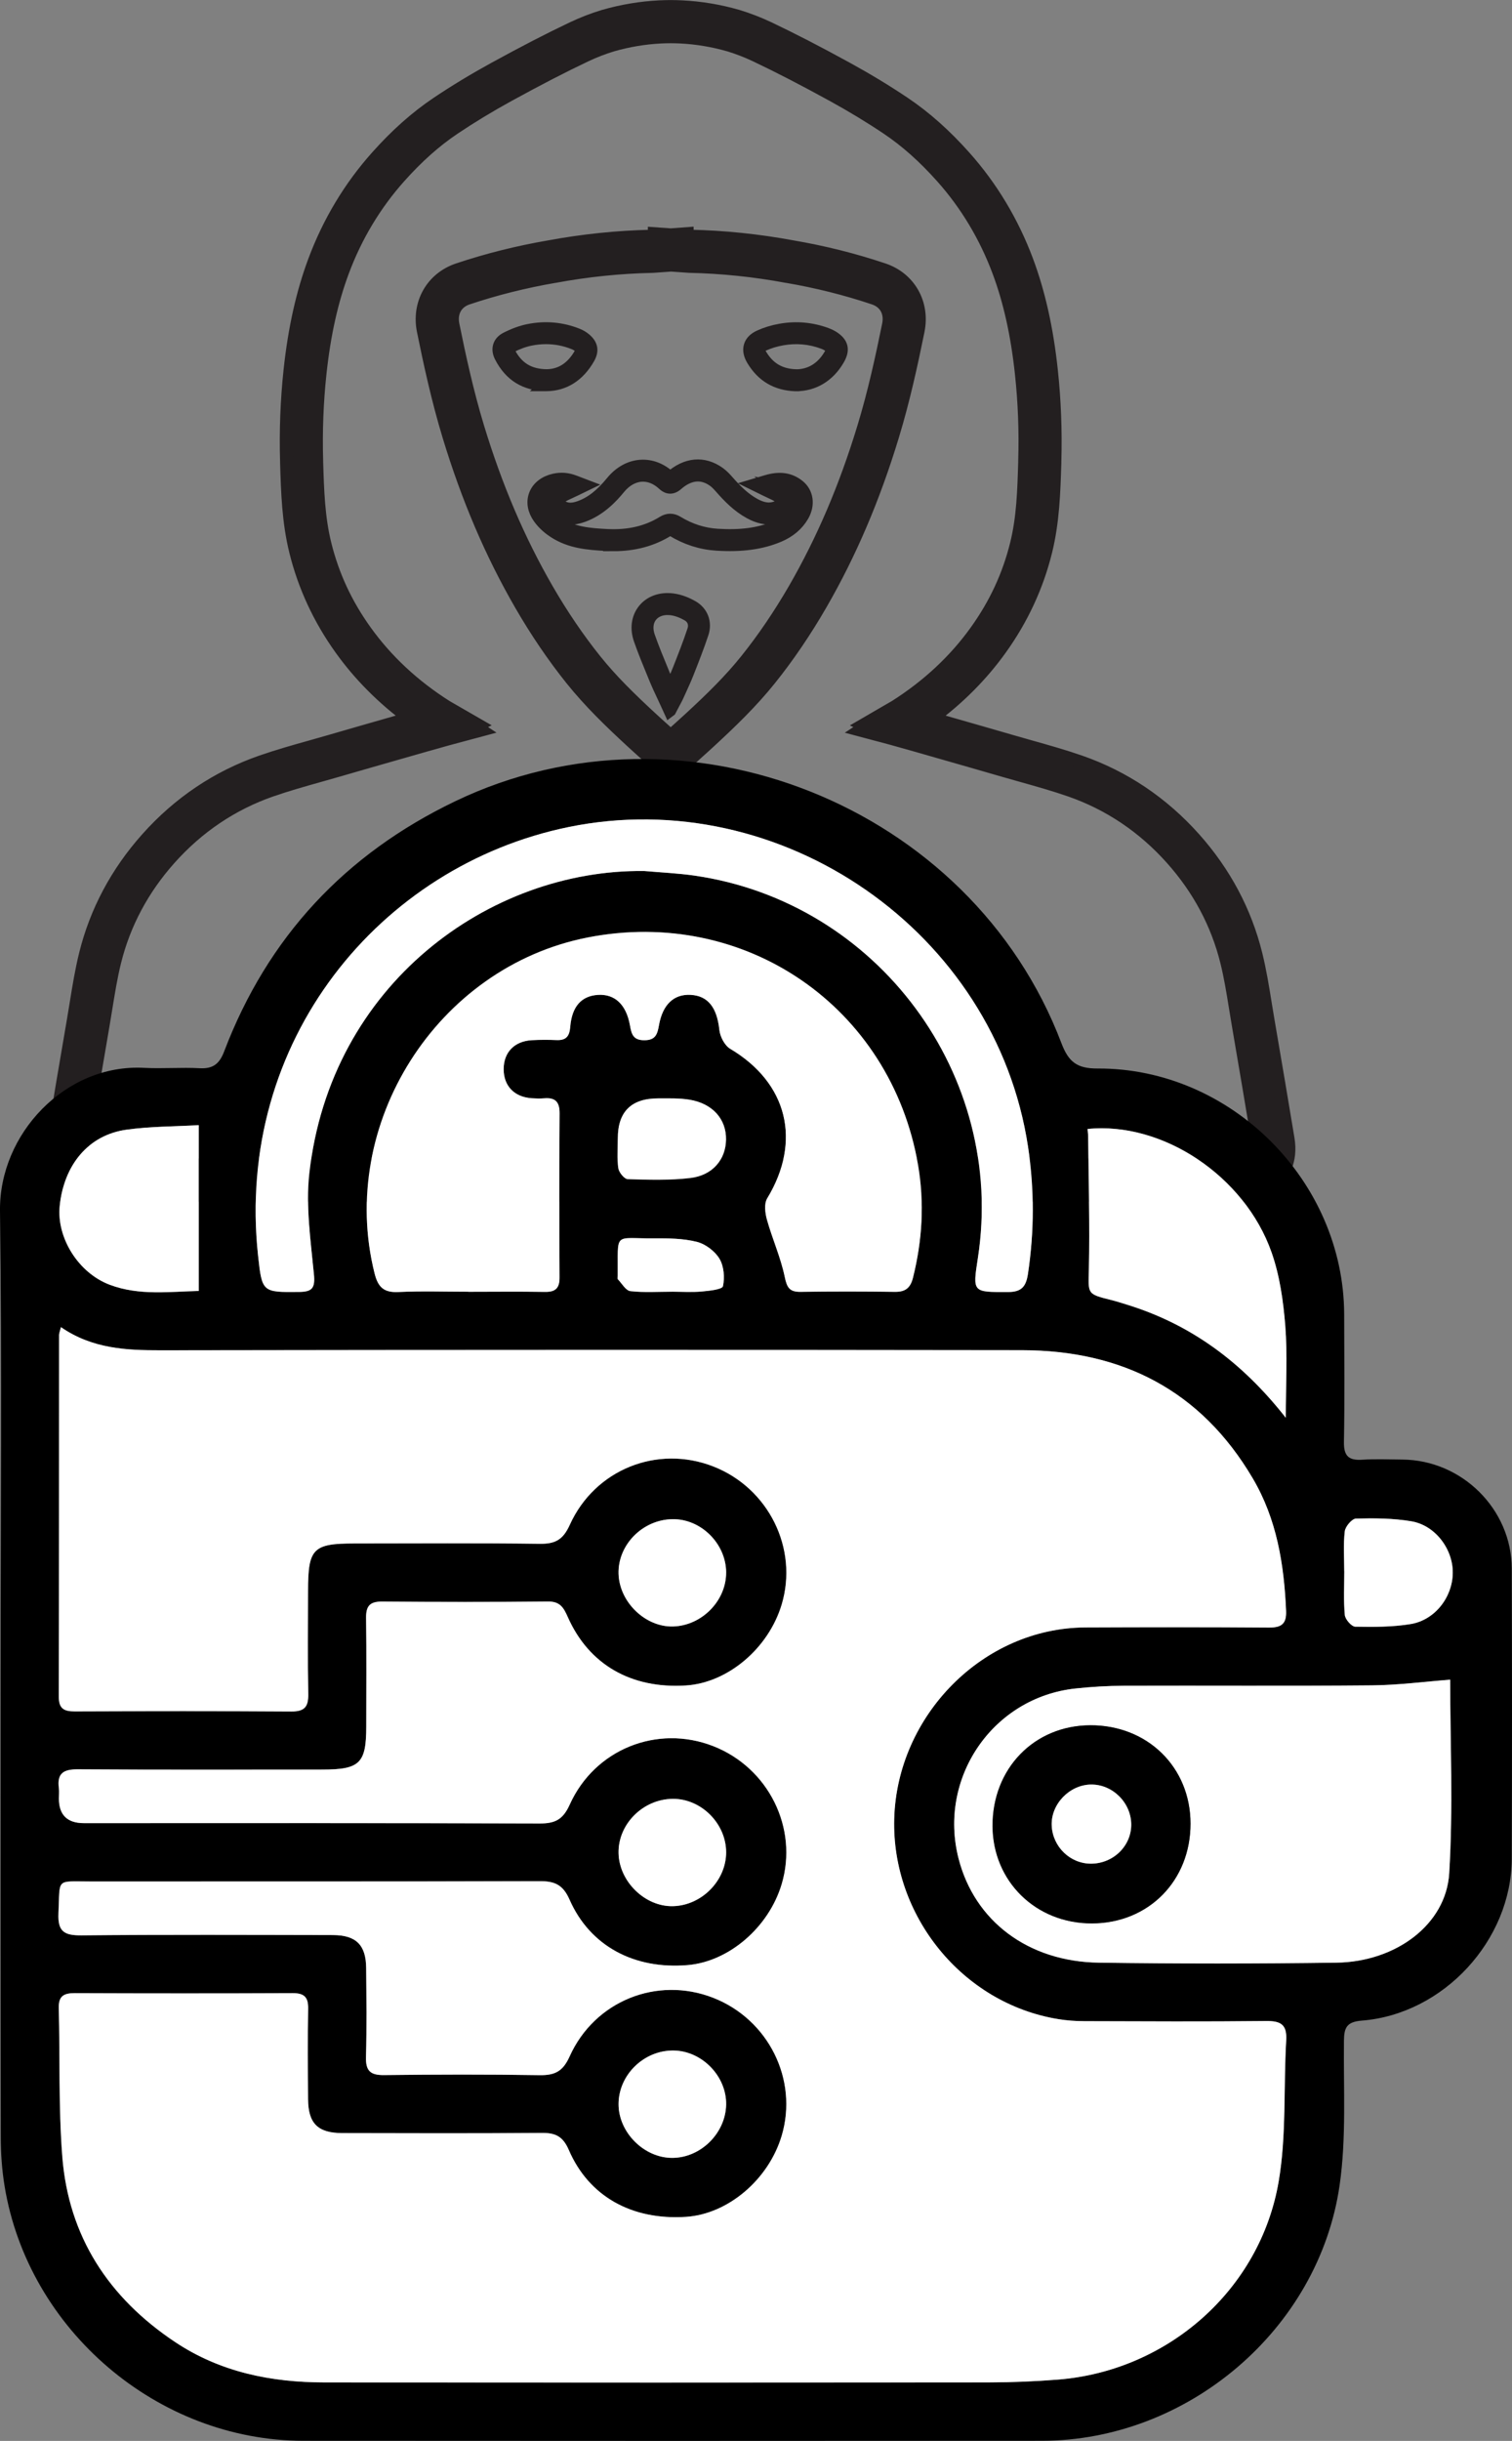 <?xml version="1.0" encoding="UTF-8"?>
<svg id="Layer_2" data-name="Layer 2" xmlns="http://www.w3.org/2000/svg" viewBox="0 0 589.12 950.34">
  <rect x="0" y="0" width="589.12" height="950.34" fill="#808080" stroke="none"/>
  <defs>
    <style>
      .cls-1 {
        fill: #fff;
      }

      .cls-2 {
        fill: #231f20;
        stroke: #231f20;
        stroke-miterlimit: 10;
        stroke-width: 5px;
      }
    </style>
  </defs>
  <g id="Layer_1-2" data-name="Layer 1">
    <g>
      <g>
        <path class="cls-2" d="m239.07,212.08c-.9,0-1.82-.02-2.75-.07-7.49-.38-14.19-1.01-20.29-4.95-1.67-1.07-4.04-2.89-5.87-5.43-2.12-2.94-2.7-6.12-1.62-8.96,1.09-2.87,3.78-4.97,7.39-5.78,2.67-.6,5.16-.4,7.83.62l3.83,1.46-3.69,1.79c-.66.32-1.29.61-1.9.89-1.21.55-2.26,1.03-3.21,1.62-.89.55-1.38,1.25-1.38,1.96,0,.73.54,1.47,1.47,2.04,1.94,1.18,4.18,1.24,7.06.19,4.49-1.64,8.36-4.67,12.56-9.8,3.02-3.69,6.95-5.88,11.08-6.16,4.04-.28,7.94,1.22,11.29,4.32.12.11.21.18.27.24.06-.05.14-.11.24-.2,6.09-5.36,12.76-5.94,18.78-1.64,1.33.95,2.43,2.16,3.36,3.21,2.93,3.34,6.22,6.74,10.4,9.02,2.59,1.41,4.78,1.92,6.88,1.59,1.34-.21,2.56-.7,3.25-1.32.48-.43.71-.95.67-1.53-.06-.76-.61-1.53-1.45-2.05-.91-.57-1.92-1.03-3.08-1.57-.58-.27-1.18-.55-1.81-.86l-4.05-1.99,4.33-1.29c5.09-1.52,9.04-.96,12.45,1.75,3.38,2.69,4.03,7.33,1.61,11.53-2.02,3.5-5.16,6.16-9.35,7.92-6.74,2.83-14.4,3.87-24.1,3.27-6.07-.37-11.87-2.23-17.25-5.52-.69-.42-1.08-.42-1.76,0-6.19,3.84-13.15,5.72-21.2,5.72Zm-22.25-21.75s-.08.02-.12.03c-2.42.54-4.19,1.85-4.85,3.58-.64,1.69-.22,3.69,1.18,5.63,1.18,1.63,2.93,3.24,4.92,4.52,5.36,3.46,11.57,4.03,18.55,4.38,8.49.43,15.66-1.25,21.9-5.12,1.81-1.12,3.65-1.13,5.48,0,4.88,2.98,10.13,4.67,15.61,5.01,9.14.57,16.29-.39,22.51-3,3.5-1.47,6-3.57,7.65-6.42,1.56-2.7,1.27-5.38-.74-6.98-1.07-.85-2.22-1.4-3.5-1.65,1.67,1.13,2.71,2.8,2.86,4.61.14,1.68-.53,3.31-1.85,4.48-1.64,1.45-3.87,1.98-5.06,2.16-2.87.44-5.85-.2-9.12-1.98-4.67-2.54-8.22-6.21-11.37-9.79-.8-.91-1.74-1.94-2.76-2.67-5.82-4.16-11.03-1.53-14.38,1.42-2.37,2.08-4.14.94-5.26-.1-2.61-2.42-5.6-3.59-8.64-3.38-3.14.22-6.18,1.95-8.58,4.87-2.87,3.51-7.45,8.45-14.09,10.88-3.92,1.43-7.23,1.27-10.12-.49-2-1.22-3.16-3.06-3.17-5.05,0-1.92,1.06-3.71,2.94-4.91Z"/>
        <path class="cls-2" d="m260.99,276.54l-1.5-3.28c-.48-1.03-.93-2.01-1.37-2.95-.92-1.96-1.8-3.82-2.57-5.7l-.81-1.97c-1.83-4.43-3.72-9.01-5.34-13.63-1.5-4.26-.94-8.45,1.52-11.51,2.49-3.1,6.54-4.55,11.11-3.98,3.09.38,5.89,1.69,7.7,2.72,3.73,2.13,5.26,6.17,3.9,10.28-1.77,5.33-3.82,10.52-5.8,15.54-.88,2.23-1.89,4.43-2.86,6.56-.38.83-.76,1.67-1.14,2.5-.18.41-.38.77-.65,1.28-.14.26-.31.57-.5.94l-1.68,3.19Zm-.87-39.59c-2.7,0-5,.98-6.45,2.78-1.68,2.08-2.02,5.04-.94,8.12,1.59,4.53,3.46,9.06,5.28,13.45l.81,1.98c.69,1.69,1.49,3.39,2.33,5.17.2-.43.39-.86.59-1.29.95-2.08,1.94-4.24,2.79-6.38,1.96-4.97,3.99-10.11,5.73-15.35.82-2.48-.05-4.81-2.29-6.09-1.53-.87-3.87-1.98-6.38-2.29-.5-.06-.99-.09-1.46-.09Z"/>
        <path class="cls-2" d="m310.17,149.83c-.07,0-.14,0-.21,0h-.05c-7.38-.29-12.8-3.48-16.57-9.75-1.19-1.97-1.54-3.78-1.05-5.38.48-1.55,1.7-2.79,3.65-3.69,2.45-1.13,5.21-1.98,8.18-2.5,6.1-1.08,12.12-.55,17.89,1.59.93.35,1.67.7,2.33,1.1,3.82,2.39,4.45,4.95,2.15,8.84-3.72,6.31-9.51,9.78-16.31,9.78Zm-.15-3.55c5.61.05,10.27-2.73,13.41-8.04,1.31-2.22,1.2-2.68-.98-4.04-.44-.28-.98-.53-1.68-.79-5.17-1.92-10.57-2.4-16.04-1.42-2.67.48-5.13,1.23-7.31,2.23-.68.31-1.54.83-1.75,1.51-.23.74.25,1.77.7,2.51,3.15,5.23,7.49,7.79,13.65,8.03Z"/>
        <path class="cls-2" d="m212.94,149.79h-.02c-8.26-.1-14.09-3.71-17.82-11.01-1.47-2.88-.65-5.55,2.13-6.97,3.04-1.56,5.97-2.62,8.72-3.17,6.56-1.31,12.95-.74,19.01,1.69,1.12.45,2.16,1.07,3.02,1.8,2.54,2.17,2.94,4.42,1.3,7.29-3.84,6.74-9.49,10.33-16.33,10.38h-.02Zm-.19-18.3c-2.01,0-4.05.2-6.1.62-2.43.48-5.05,1.44-7.8,2.85-.88.45-1.24.94-.59,2.21,3.12,6.1,7.79,8.99,14.69,9.08,5.58-.04,10.04-2.93,13.26-8.59.79-1.38.71-1.78-.53-2.84-.56-.48-1.28-.91-2.03-1.21-3.52-1.41-7.17-2.12-10.9-2.12Z"/>
        <path class="cls-2" d="m482.99,465.37c-54.13-.02-108.25-.02-162.37-.02h-118.57c-54.13,0-108.25,0-162.38.02-5.54,0-9.92-1.52-13.39-4.65-3.34-3.02-7-8.49-5.52-17.4,2.34-14.13,4.9-29.28,7.83-46.32.37-2.14.71-4.29,1.06-6.43,1.01-6.22,2.05-12.66,3.61-18.98,4.13-16.72,12.23-31.91,24.05-45.15,12.37-13.86,27.35-23.92,44.51-29.89,6.41-2.23,12.98-4.08,19.34-5.86,2.37-.67,4.74-1.33,7.1-2.02,8.77-2.55,17.69-5.1,26.31-7.57l5.08-1.45c-10.51-7.75-19.52-16.8-26.84-27-8.34-11.63-14.28-24.41-17.63-37.97-2.87-11.57-3.21-23.24-3.55-34.52v-.41c-.36-11.95.1-23.93,1.35-35.62,1.74-16.15,4.85-30.09,9.53-42.61,5.63-15.08,13.81-28.69,24.3-40.45,7.63-8.56,15.33-15.39,23.51-20.89,6.85-4.6,14.31-9.12,22.16-13.43,11.77-6.45,21.5-11.47,30.63-15.8,3.93-1.86,7.98-3.43,12.04-4.66l.08-.02c7.08-2.04,14.36-3.26,21.64-3.63,1.43-.07,2.92-.11,4.42-.12,1.56,0,3.04.05,4.47.12,7.24.36,14.5,1.57,21.56,3.6l.08.02c4.1,1.24,8.18,2.82,12.11,4.68,9.19,4.36,18.92,9.38,30.63,15.8,7.82,4.29,15.28,8.81,22.17,13.44,8.18,5.5,15.87,12.33,23.51,20.89,10.48,11.75,18.66,25.36,24.31,40.45,4.67,12.51,7.79,26.44,9.53,42.61,1.26,11.73,1.72,23.72,1.37,35.62v.48c-.35,11.26-.7,22.9-3.56,34.45-3.36,13.57-9.29,26.34-17.64,37.97-7.32,10.2-16.32,19.25-26.84,27l5.33,1.53c8.54,2.44,17.38,4.97,26.06,7.49,2.35.68,4.7,1.34,7.06,2.01,6.37,1.79,12.95,3.64,19.38,5.87,17.16,5.97,32.13,16.03,44.51,29.89,11.82,13.24,19.91,28.43,24.05,45.15,1.56,6.33,2.61,12.77,3.61,19,.35,2.14.69,4.28,1.06,6.41,2.93,17.04,5.49,32.19,7.83,46.32h0c1.47,8.91-2.19,14.38-5.52,17.39-3.48,3.14-7.86,4.66-13.4,4.66Zm-280.95-11.83h118.57c54.13,0,108.25,0,162.38.02,2.62,0,4.21-.47,5.48-1.61,1.24-1.12,2.43-2.8,1.78-6.7-2.33-14.11-4.89-29.23-7.81-46.24-.37-2.17-.73-4.35-1.08-6.52-1.01-6.27-1.97-12.2-3.42-18.05-3.67-14.83-10.87-28.33-21.4-40.12-11.03-12.35-24.34-21.3-39.58-26.6-6.09-2.12-12.5-3.92-18.69-5.66-2.39-.67-4.78-1.34-7.16-2.03-8.66-2.52-17.49-5.04-26.02-7.48l-8.04-2.3c-1.86-.53-3.72-1.05-5.64-1.59l-3.29-.92c-.09-.02-.17-.05-.26-.08l-12.66-3.37,2.34-1.54-1.08-.52,9.66-5.61c.41-.24.74-.43,1.03-.59l.46-.27c.19-.11.39-.23.59-.34.21-.12.42-.23.62-.36,12.68-8.04,23.24-17.88,31.43-29.29,7.57-10.55,12.73-21.65,15.77-33.92,2.56-10.32,2.87-20.83,3.2-31.96v-.48c.36-11.37-.08-22.81-1.29-34.01-1.63-15.17-4.52-28.17-8.85-39.74-5.13-13.71-12.55-26.07-22.05-36.72-6.97-7.81-13.94-14.01-21.29-18.95-6.6-4.43-13.75-8.76-21.27-12.89-11.5-6.31-21.04-11.23-30.01-15.48-3.39-1.61-6.9-2.97-10.43-4.04-6.18-1.77-12.53-2.83-18.86-3.15-1.25-.06-2.56-.1-3.88-.1-1.27,0-2.57.04-3.82.1-6.36.32-12.73,1.39-18.94,3.17-3.49,1.06-6.98,2.41-10.36,4.01-8.92,4.23-18.46,9.15-30.01,15.48-7.55,4.14-14.7,8.48-21.26,12.88-7.36,4.94-14.32,11.14-21.29,18.95-9.52,10.67-16.94,23.02-22.05,36.72-4.33,11.58-7.22,24.58-8.85,39.74-1.2,11.16-1.64,22.6-1.3,34.01v.41c.34,11.15.66,21.69,3.22,32.04,3.04,12.27,8.19,23.37,15.77,33.92,8.19,11.41,18.75,21.25,31.38,29.26.24.15.47.28.7.41.19.11.38.22.57.33l1.46.84,9.72,5.6-1.12.54,2.32,1.53-12.88,3.45h0s-2.74.77-2.74.77c-2.12.6-4.17,1.17-6.23,1.75l-7.77,2.22c-8.61,2.46-17.52,5.01-26.27,7.55-2.39.69-4.79,1.37-7.19,2.04-6.18,1.74-12.58,3.54-18.65,5.65-15.24,5.3-28.56,14.25-39.58,26.6-10.53,11.79-17.73,25.29-21.4,40.12-1.45,5.85-2.4,11.76-3.42,18.02-.35,2.19-.71,4.37-1.08,6.55-2.93,17.01-5.48,32.14-7.81,46.24-.65,3.9.54,5.58,1.79,6.71,1.26,1.14,2.85,1.6,5.47,1.6,54.13-.02,108.25-.02,162.38-.02Zm59.16-154.21c-3.3,0-5.62-2.08-7.03-3.35l-1.1-.99c-.73-.66-1.46-1.31-2.18-1.97-1.82-1.61-3.6-3.25-4.95-4.49-7.87-7.26-16.14-15.2-23.27-24.1-7.05-8.8-13.71-18.59-19.78-29.1-11.49-19.87-20.66-41.33-28.03-65.58-4.29-14.11-7.43-28.6-9.93-40.91-2.17-10.66,3.39-20.48,13.5-23.88,11.43-3.83,23.42-6.83,35.64-8.92,13.14-2.43,26.46-3.8,39.6-4.09h.05c.4-.03.8-.06,1.21-.08v-.91l6.41.45,6.41-.47v.92c.42.03.84.06,1.26.08,13.14.28,26.46,1.66,39.59,4.09,12.22,2.08,24.21,5.08,35.63,8.92,10.12,3.4,15.68,13.21,13.51,23.88-2.64,12.99-5.68,26.94-9.93,40.91-7.38,24.27-16.55,45.72-28.03,65.58h0c-6.1,10.55-12.76,20.34-19.79,29.1-7.11,8.88-15.39,16.83-23.27,24.1-1.45,1.33-3.16,2.9-4.96,4.5-.73.66-1.46,1.32-2.18,1.97l-1.09.98c-1.42,1.29-3.78,3.43-7.15,3.36-.04,0-.09,0-.13,0Zm.13-196.08h-.05c-2.26.18-4.52.33-6.77.48l-.46.02c-12.56.26-25.3,1.57-37.87,3.9h-.08c-11.63,2-23.03,4.85-33.9,8.49-4.49,1.51-6.67,5.46-5.68,10.32,2.44,12.04,5.5,26.19,9.65,39.83,7.11,23.38,15.93,44.02,26.96,63.11,5.78,10,12.09,19.29,18.77,27.62,6.28,7.83,13.36,14.78,22.06,22.8,1.32,1.21,3.06,2.81,4.82,4.37l.05.04c.72.66,1.45,1.31,2.17,1.96l.34.31.34-.31c.72-.65,1.45-1.31,2.17-1.96l.05-.04c1.74-1.55,3.42-3.08,4.83-4.38,8.71-8.03,15.8-14.99,22.06-22.8,6.66-8.3,12.97-17.59,18.78-27.62,11.02-19.07,19.84-39.71,26.95-63.11,4.11-13.51,7.07-27.12,9.66-39.83.99-4.86-1.19-8.81-5.69-10.32-10.86-3.64-22.27-6.5-33.9-8.48h-.08c-12.56-2.34-25.3-3.65-37.86-3.92l-.35-.02c-2.3-.15-4.6-.31-6.89-.48h-.06Z"/>
      </g>
      <g>
        <path d="m.23,653.17c0-60.57.54-121.15-.23-181.71-.38-29.98,25.49-57.33,56.09-55.71,7.24.38,14.53-.24,21.77.15,5.17.28,7.65-1.74,9.47-6.51,16.93-44.49,47.13-76.83,89.98-97.41,89.4-42.93,201.01,1.41,236.25,94.16,2.77,7.29,6.06,9.91,14.07,9.87,51.98-.23,95.93,43.82,96.1,95.71.05,16.56.21,33.13-.09,49.68-.1,5.51,1.87,7.26,7.13,6.92,5.19-.34,10.43-.1,15.65-.06,23.21.19,42.54,19.31,42.61,42.44.11,37.66.13,75.32,0,112.98-.12,31.76-26.58,60.48-58.36,63.01-5.89.47-6.97,2.61-7.03,7.85-.21,18.79.98,37.85-1.7,56.33-8.15,56.17-59.3,99.37-115.94,99.41-95.94.08-191.89.07-287.83,0-56.7-.04-107.21-43.11-116.39-99.19-1.02-6.23-1.47-12.61-1.48-18.93-.11-59.66-.06-119.33-.07-178.99Zm23.49-136.48c-.44,1.78-.73,2.42-.73,3.05-.03,46.96,0,93.91-.11,140.87-.01,4.68,2.1,5.7,6.23,5.69,28.12-.1,56.25-.15,84.37.04,5.13.03,6.68-1.81,6.59-6.76-.25-13.38-.08-26.77-.08-40.15,0-16.59,1.88-18.51,18.17-18.51,24.04,0,48.08-.19,72.12.13,6,.08,9.05-1.54,11.67-7.34,9.8-21.67,34.17-31.27,55.92-22.78,21.57,8.41,33.24,31.99,26.65,53.83-5.15,17.06-21,30.43-37.3,31.46-21.33,1.35-37.83-8.1-46.06-26.71-1.6-3.62-3.01-6.03-7.66-5.98-21.54.23-43.09.2-64.64.02-4.79-.04-6.32,1.73-6.25,6.39.2,14.06.07,28.13.07,42.19,0,14.39-2.48,16.83-17.15,16.83-31.75,0-63.5.11-95.25-.1-5.53-.04-8.14,1.54-7.38,7.29.18,1.34.02,2.72.02,4.08q.01,9.57,9.72,9.58c59.19,0,118.39-.08,177.58.13,5.96.02,9.07-1.46,11.7-7.3,9.78-21.69,34.15-31.3,55.9-22.83,21.59,8.41,33.27,31.95,26.7,53.81-5.04,16.78-20.52,30.09-36.59,31.46-20.79,1.77-38.06-7.35-46.05-25.47-2.61-5.92-5.86-7.23-11.76-7.21-58.29.19-116.57.09-174.86.13-13.77.01-11.86-1.56-12.51,12.36-.34,7.19,2.3,8.67,8.96,8.61,32.66-.31,65.32-.17,97.98-.11,9.02.02,12.87,3.86,12.95,12.8.1,11.57.26,23.14-.07,34.7-.15,5.38,1.72,7.08,7.04,7.01,20.18-.24,40.37-.3,60.55.03,5.94.1,9.09-1.38,11.73-7.26,9.76-21.7,34.12-31.34,55.88-22.89,21.6,8.39,33.3,31.9,26.76,53.78-5.11,17.06-20.93,30.47-37.23,31.54-21.03,1.38-37.85-7.83-45.72-26.05-2.36-5.47-5.36-6.68-10.72-6.63-25.85.22-51.71.13-77.56.07-9.49-.02-13.24-3.75-13.3-13.14-.08-11.8-.15-23.59.03-35.39.07-4.42-1.58-5.97-5.98-5.95-28.35.12-56.7.11-85.05,0-4.23-.02-6.25,1.19-6.13,5.79.5,19.25-.11,38.58,1.37,57.76,2.42,31.19,18.07,55.02,43.93,72.26,17.62,11.74,37.45,15.72,58.21,15.74,86.41.08,172.82.07,259.23-.01,8.82,0,17.67-.4,26.47-1.08,42.7-3.33,78.88-34.84,86.1-77.18,3.06-17.93,1.85-36.57,2.93-54.86.37-6.22-2.1-7.63-7.87-7.57-23.58.27-47.17.13-70.76.06-3.38-.01-6.8-.25-10.14-.79-37.55-6.11-65.05-40.44-63.96-78.11,1.16-40.01,34.49-74.23,74.5-74.4,23.81-.1,47.63-.13,71.44.05,4.92.04,6.97-1.38,6.74-6.57-.79-18.1-3.61-35.62-12.99-51.53-20.2-34.26-50.92-49.84-89.92-49.89-111.81-.15-223.62-.14-335.44.04-13.59.02-26.75-.58-39.03-9.03Zm158.71-13.79c9.98,0,19.96-.11,29.93.05,4.05.06,5.67-1.44,5.65-5.57-.11-21.32-.13-42.64.02-63.96.03-4.51-1.75-6.21-6.06-5.83-1.57.14-3.18.08-4.76-.03-6.81-.44-10.98-4.78-10.97-11.34.01-6.55,4.19-10.9,11.02-11.27,3.17-.17,6.35-.18,9.52-.04,3.71.17,5.1-1.35,5.4-5.14.65-8.02,4.43-12.05,10.79-12.46,6.46-.41,10.98,3.64,12.45,11.72.63,3.45,1.16,5.94,5.61,5.94,4.36,0,5.1-2.27,5.72-5.82,1.44-8.17,5.88-12.19,12.34-11.85,6.85.37,10.28,5.03,11.2,13.67.28,2.61,2.06,6.05,4.21,7.33,22.35,13.28,27.95,35.9,14.42,58.21-1.25,2.07-.83,5.71-.1,8.31,2.09,7.49,5.36,14.7,6.93,22.27.87,4.19,1.86,5.91,6.2,5.84,12.24-.18,24.49-.17,36.73,0,4.13.06,6.06-1.53,7.06-5.56,3.6-14.5,4.49-29.18,1.97-43.8-10.64-61.65-67.45-100.6-128.74-88.6-58.79,11.51-97.58,72.77-83.02,130.8,1.35,5.37,3.62,7.51,9.27,7.23,9.05-.44,18.14-.12,27.21-.13Zm382.6,151.08c-9.99.76-20.22,2.12-30.47,2.21-32.2.29-64.41.05-96.62.16-6.33.02-12.68.39-18.97,1.07-32.12,3.49-53.53,34.73-45.48,66.18,6.22,24.3,27.06,40.17,54.68,40.55,30.84.43,61.7.41,92.54,0,23.15-.32,42.71-14.83,43.95-34.78,1.58-25.47.38-51.1.38-75.37ZM250.98,339.11c6.53.58,13.1.86,19.58,1.79,71.43,10.26,121.46,77.77,110.45,148.9-2.09,13.49-2.09,13.27,11.84,13.23,5.33-.01,6.96-2.29,7.68-7.14,2.46-16.48,2.52-32.87.03-49.36-12.64-83.77-96.17-141.5-179.04-124.53-73.39,15.03-130.01,83.18-120.97,166.86,1.54,14.29,1.67,14.29,15.97,14.14,5.18-.05,6.29-1.54,5.79-6.87-1.24-13.04-3.22-26.37-1.79-39.24,8.18-73.56,70.12-118.49,130.46-117.78Zm250.01,212.88c0-13.29.68-24.62-.21-35.83-.77-9.61-2.15-19.48-5.33-28.52-10.49-29.86-42.59-51.04-71.7-48.08.08,1.07.22,2.15.23,3.23.15,17.14.66,34.3.28,51.43-.21,9.59-.87,9.56,8.78,11.95,1.98.49,3.92,1.12,5.86,1.72,24.82,7.62,44.85,22.16,62.09,44.11Zm-423.56-113.92c-9.33.54-18.85.47-28.17,1.77-14.74,2.05-24.39,13.6-26,29.74-1.23,12.29,7.23,26.02,19.54,30.65,11.5,4.32,23.46,2.62,34.63,2.39v-64.54Zm446.34,173.73c0,5.67-.32,11.36.2,16.98.16,1.7,2.62,4.52,4.07,4.55,7.21.13,14.53.15,21.61-1.02,9.48-1.57,16.28-10.48,16.38-19.88.11-9.25-6.76-18.53-16.1-20.12-7.07-1.2-14.41-1.24-21.61-1.06-1.56.04-4.14,3.06-4.36,4.94-.61,5.14-.21,10.4-.2,15.61Zm-240.85.38c-.08-11.21-9.79-20.84-20.87-20.71-11.63.14-21.36,9.97-21.05,21.25.31,11.02,10.44,20.82,21.23,20.52,11.22-.31,20.76-10.02,20.68-21.07Zm-20.8,88.18c-11.62.09-21.39,9.9-21.11,21.19.26,11.03,10.33,20.83,21.16,20.59,11.19-.24,20.78-9.94,20.75-21-.03-11.19-9.72-20.87-20.8-20.78Zm20.8,119.08c.22-11.07-9.4-20.97-20.5-21.1-11.55-.13-21.43,9.51-21.41,20.91.02,10.97,9.91,20.88,20.86,20.89,11.09.01,20.83-9.56,21.05-20.7Zm-42.21-376.13c0,3.85-.38,7.76.18,11.52.24,1.64,2.36,4.23,3.69,4.27,8.12.25,16.34.52,24.38-.45,8.75-1.05,13.79-7.2,13.91-14.98.13-7.93-5.23-14.04-14.2-15.51-3.98-.65-8.11-.51-12.18-.52q-15.82-.05-15.78,15.66Zm21.15,59.61c3.84,0,7.71.26,11.52-.08,2.95-.27,8.03-.8,8.31-2.06.74-3.39.38-7.81-1.37-10.72-1.78-2.96-5.46-5.72-8.81-6.56-5.37-1.34-11.15-1.39-16.76-1.35-15.92.12-13.89-2.81-14.06,14.59,0,.45-.18,1.09.05,1.33,1.57,1.66,3.09,4.41,4.89,4.62,5.35.61,10.82.22,16.24.24Z"/>
        <path class="cls-1" d="m23.72,516.69c12.28,8.45,25.45,9.05,39.03,9.03,111.81-.18,223.62-.2,335.44-.04,39,.05,69.73,15.64,89.92,49.89,9.38,15.9,12.2,33.43,12.99,51.53.23,5.18-1.83,6.6-6.74,6.57-23.81-.18-47.63-.15-71.44-.05-40.01.17-73.35,34.39-74.5,74.4-1.09,37.66,26.41,72,63.96,78.11,3.34.54,6.75.78,10.14.79,23.59.07,47.18.2,70.76-.06,5.77-.07,8.23,1.34,7.87,7.57-1.08,18.3.13,36.93-2.93,54.86-7.22,42.34-43.4,73.85-86.1,77.18-8.8.69-17.64,1.07-26.47,1.08-86.41.08-172.82.09-259.23.01-20.76-.02-40.59-3.99-58.21-15.74-25.86-17.24-41.51-41.07-43.93-72.26-1.49-19.17-.87-38.5-1.37-57.76-.12-4.59,1.9-5.8,6.13-5.79,28.35.11,56.7.12,85.05,0,4.39-.02,6.05,1.53,5.98,5.95-.19,11.79-.12,23.59-.03,35.39.07,9.38,3.82,13.12,13.3,13.14,25.85.06,51.71.14,77.56-.07,5.36-.05,8.36,1.16,10.72,6.63,7.87,18.23,24.69,27.43,45.72,26.05,16.3-1.07,32.13-14.47,37.23-31.54,6.54-21.88-5.15-45.38-26.76-53.78-21.75-8.45-46.12,1.19-55.88,22.89-2.64,5.87-5.79,7.35-11.73,7.26-20.18-.33-40.37-.27-60.55-.03-5.33.06-7.19-1.63-7.04-7.01.32-11.56.17-23.14.07-34.7-.08-8.94-3.93-12.78-12.95-12.8-32.66-.06-65.32-.2-97.98.11-6.66.06-9.29-1.42-8.96-8.61.65-13.92-1.26-12.35,12.51-12.36,58.29-.04,116.57.06,174.86-.13,5.89-.02,9.15,1.28,11.76,7.21,7.98,18.12,25.25,27.24,46.05,25.47,16.07-1.37,31.55-14.68,36.59-31.46,6.57-21.86-5.12-45.4-26.7-53.81-21.75-8.47-46.12,1.14-55.9,22.83-2.63,5.84-5.74,7.32-11.7,7.3-59.19-.2-118.39-.12-177.58-.13q-9.71,0-9.72-9.58c0-1.36.15-2.74-.02-4.08-.76-5.75,1.85-7.33,7.38-7.29,31.75.21,63.5.1,95.25.1,14.67,0,17.14-2.44,17.15-16.83,0-14.06.14-28.13-.07-42.19-.07-4.66,1.46-6.43,6.25-6.39,21.54.18,43.09.21,64.64-.02,4.65-.05,6.06,2.36,7.66,5.98,8.23,18.61,24.73,28.05,46.06,26.71,16.3-1.03,32.15-14.4,37.3-31.46,6.59-21.84-5.09-45.42-26.65-53.83-21.75-8.49-46.12,1.11-55.92,22.78-2.63,5.8-5.67,7.42-11.67,7.34-24.04-.32-48.08-.14-72.12-.13-16.29,0-18.17,1.92-18.17,18.51,0,13.38-.17,26.77.08,40.15.09,4.95-1.46,6.79-6.59,6.76-28.12-.19-56.25-.14-84.37-.04-4.13.01-6.24-1.01-6.23-5.69.11-46.96.08-93.91.11-140.87,0-.64.29-1.27.73-3.05Z"/>
        <path class="cls-1" d="m182.43,502.92c-9.07,0-18.16-.32-27.21.12-5.65.27-7.92-1.87-9.27-7.23-14.56-58.03,24.24-119.29,83.02-130.8,61.3-12,118.1,26.95,128.74,88.6,2.52,14.62,1.64,29.31-1.97,43.8-1,4.03-2.93,5.61-7.06,5.56-12.24-.17-24.49-.18-36.73,0-4.35.06-5.33-1.65-6.2-5.84-1.57-7.58-4.84-14.78-6.93-22.27-.73-2.61-1.15-6.25.1-8.31,13.53-22.32,7.93-44.94-14.42-58.21-2.15-1.28-3.93-4.71-4.21-7.33-.92-8.64-4.35-13.3-11.2-13.67-6.46-.35-10.9,3.67-12.34,11.85-.63,3.55-1.36,5.82-5.72,5.82-4.45,0-4.99-2.49-5.61-5.94-1.47-8.08-5.99-12.13-12.45-11.72-6.36.41-10.14,4.44-10.79,12.46-.31,3.78-1.69,5.3-5.4,5.14-3.17-.14-6.35-.13-9.52.04-6.83.37-11.01,4.71-11.02,11.27-.01,6.56,4.16,10.9,10.97,11.34,1.58.1,3.19.17,4.76.03,4.31-.38,6.09,1.32,6.06,5.83-.15,21.32-.13,42.64-.02,63.96.02,4.13-1.6,5.63-5.65,5.57-9.98-.16-19.95-.05-29.93-.04Z"/>
        <path class="cls-1" d="m565.03,653.98c0,24.27,1.19,49.91-.38,75.37-1.24,19.95-20.79,34.46-43.95,34.78-30.84.42-61.7.44-92.54,0-27.62-.38-48.46-16.25-54.68-40.55-8.05-31.45,13.35-62.68,45.48-66.18,6.29-.68,12.65-1.05,18.97-1.07,32.21-.11,64.42.14,96.62-.16,10.25-.09,20.48-1.45,30.47-2.21Zm-139.59,94.87c22.07-.05,38.45-16.62,38.42-38.89-.03-21.93-16.77-38.33-39.05-38.25-21.87.08-38.17,16.87-38.08,39.23.09,21.53,16.86,37.96,38.71,37.91Z"/>
        <path class="cls-1" d="m250.98,339.11c-60.34-.71-122.29,44.22-130.46,117.78-1.43,12.87.55,26.2,1.79,39.24.51,5.33-.6,6.82-5.79,6.87-14.3.15-14.43.14-15.97-14.14-9.04-83.68,47.58-151.84,120.97-166.86,82.88-16.97,166.4,40.75,179.04,124.53,2.49,16.49,2.43,32.88-.03,49.36-.73,4.85-2.35,7.13-7.68,7.14-13.92.04-13.92.26-11.84-13.23,11.01-71.13-39.03-138.64-110.45-148.9-6.48-.93-13.05-1.21-19.58-1.79Z"/>
        <path class="cls-1" d="m500.99,551.99c-17.24-21.95-37.27-36.49-62.09-44.11-1.95-.6-3.89-1.23-5.86-1.72-9.65-2.39-8.99-2.36-8.78-11.95.38-17.13-.13-34.28-.28-51.43,0-1.08-.15-2.16-.23-3.23,29.11-2.96,61.22,18.22,71.7,48.08,3.17,9.03,4.56,18.91,5.33,28.52.89,11.21.21,22.54.21,35.83Z"/>
        <path class="cls-1" d="m77.43,438.07v64.54c-11.16.24-23.12,1.93-34.63-2.39-12.31-4.62-20.77-18.36-19.54-30.65,1.61-16.15,11.26-27.69,26-29.74,9.33-1.3,18.84-1.23,28.17-1.77Z"/>
        <path class="cls-1" d="m523.76,611.79c0-5.21-.4-10.47.21-15.61.22-1.87,2.8-4.9,4.36-4.94,7.2-.18,14.53-.14,21.61,1.06,9.34,1.59,16.21,10.87,16.1,20.12-.11,9.39-6.91,18.31-16.38,19.88-7.08,1.17-14.41,1.15-21.61,1.02-1.45-.03-3.92-2.85-4.07-4.55-.52-5.62-.2-11.31-.2-16.98Z"/>
        <path class="cls-1" d="m282.92,612.17c.08,11.04-9.46,20.76-20.68,21.07-10.79.29-20.92-9.5-21.23-20.52-.32-11.28,9.41-21.11,21.05-21.25,11.07-.14,20.79,9.5,20.87,20.71Z"/>
        <path class="cls-1" d="m262.12,700.36c11.08-.09,20.78,9.59,20.8,20.78.03,11.06-9.56,20.76-20.75,21-10.83.24-20.9-9.56-21.16-20.59-.27-11.29,9.5-21.1,21.11-21.19Z"/>
        <path class="cls-1" d="m282.92,819.44c-.22,11.14-9.96,20.72-21.05,20.7-10.95-.01-20.85-9.92-20.86-20.89-.02-11.39,9.86-21.04,21.41-20.91,11.09.12,20.72,10.02,20.5,21.1Z"/>
        <path class="cls-1" d="m240.72,443.3q-.04-15.68,15.78-15.66c4.06.01,8.2-.14,12.18.52,8.97,1.47,14.33,7.58,14.2,15.51-.12,7.78-5.16,13.93-13.91,14.98-8.04.96-16.26.69-24.38.45-1.33-.04-3.45-2.63-3.69-4.27-.55-3.77-.18-7.67-.18-11.52Z"/>
        <path class="cls-1" d="m261.86,502.9c-5.42,0-10.89.39-16.24-.22-1.79-.21-3.31-2.96-4.89-4.62-.23-.24-.05-.87-.05-1.33.17-17.4-1.85-14.47,14.06-14.59,5.6-.04,11.39,0,16.76,1.35,3.35.84,7.03,3.61,8.81,6.56,1.75,2.91,2.11,7.33,1.37,10.72-.27,1.26-5.36,1.8-8.31,2.06-3.81.34-7.68.08-11.52.06Z"/>
        <path d="m425.44,748.85c-21.85.05-38.62-16.38-38.71-37.91-.09-22.37,16.2-39.15,38.08-39.23,22.28-.08,39.02,16.32,39.05,38.25.03,22.27-16.34,38.85-38.42,38.89Zm-.49-54.06c-8.36.2-15.52,7.72-15.18,15.95.35,8.31,7.25,14.95,15.46,14.86,8.7-.1,15.69-7.08,15.52-15.49-.17-8.45-7.46-15.51-15.8-15.31Z"/>
        <path class="cls-1" d="m424.96,694.79c8.34-.2,15.63,6.87,15.8,15.31.17,8.41-6.82,15.39-15.52,15.49-8.21.09-15.11-6.54-15.46-14.86-.34-8.23,6.81-15.75,15.18-15.95Z"/>
      </g>
    </g>
  </g>
</svg>